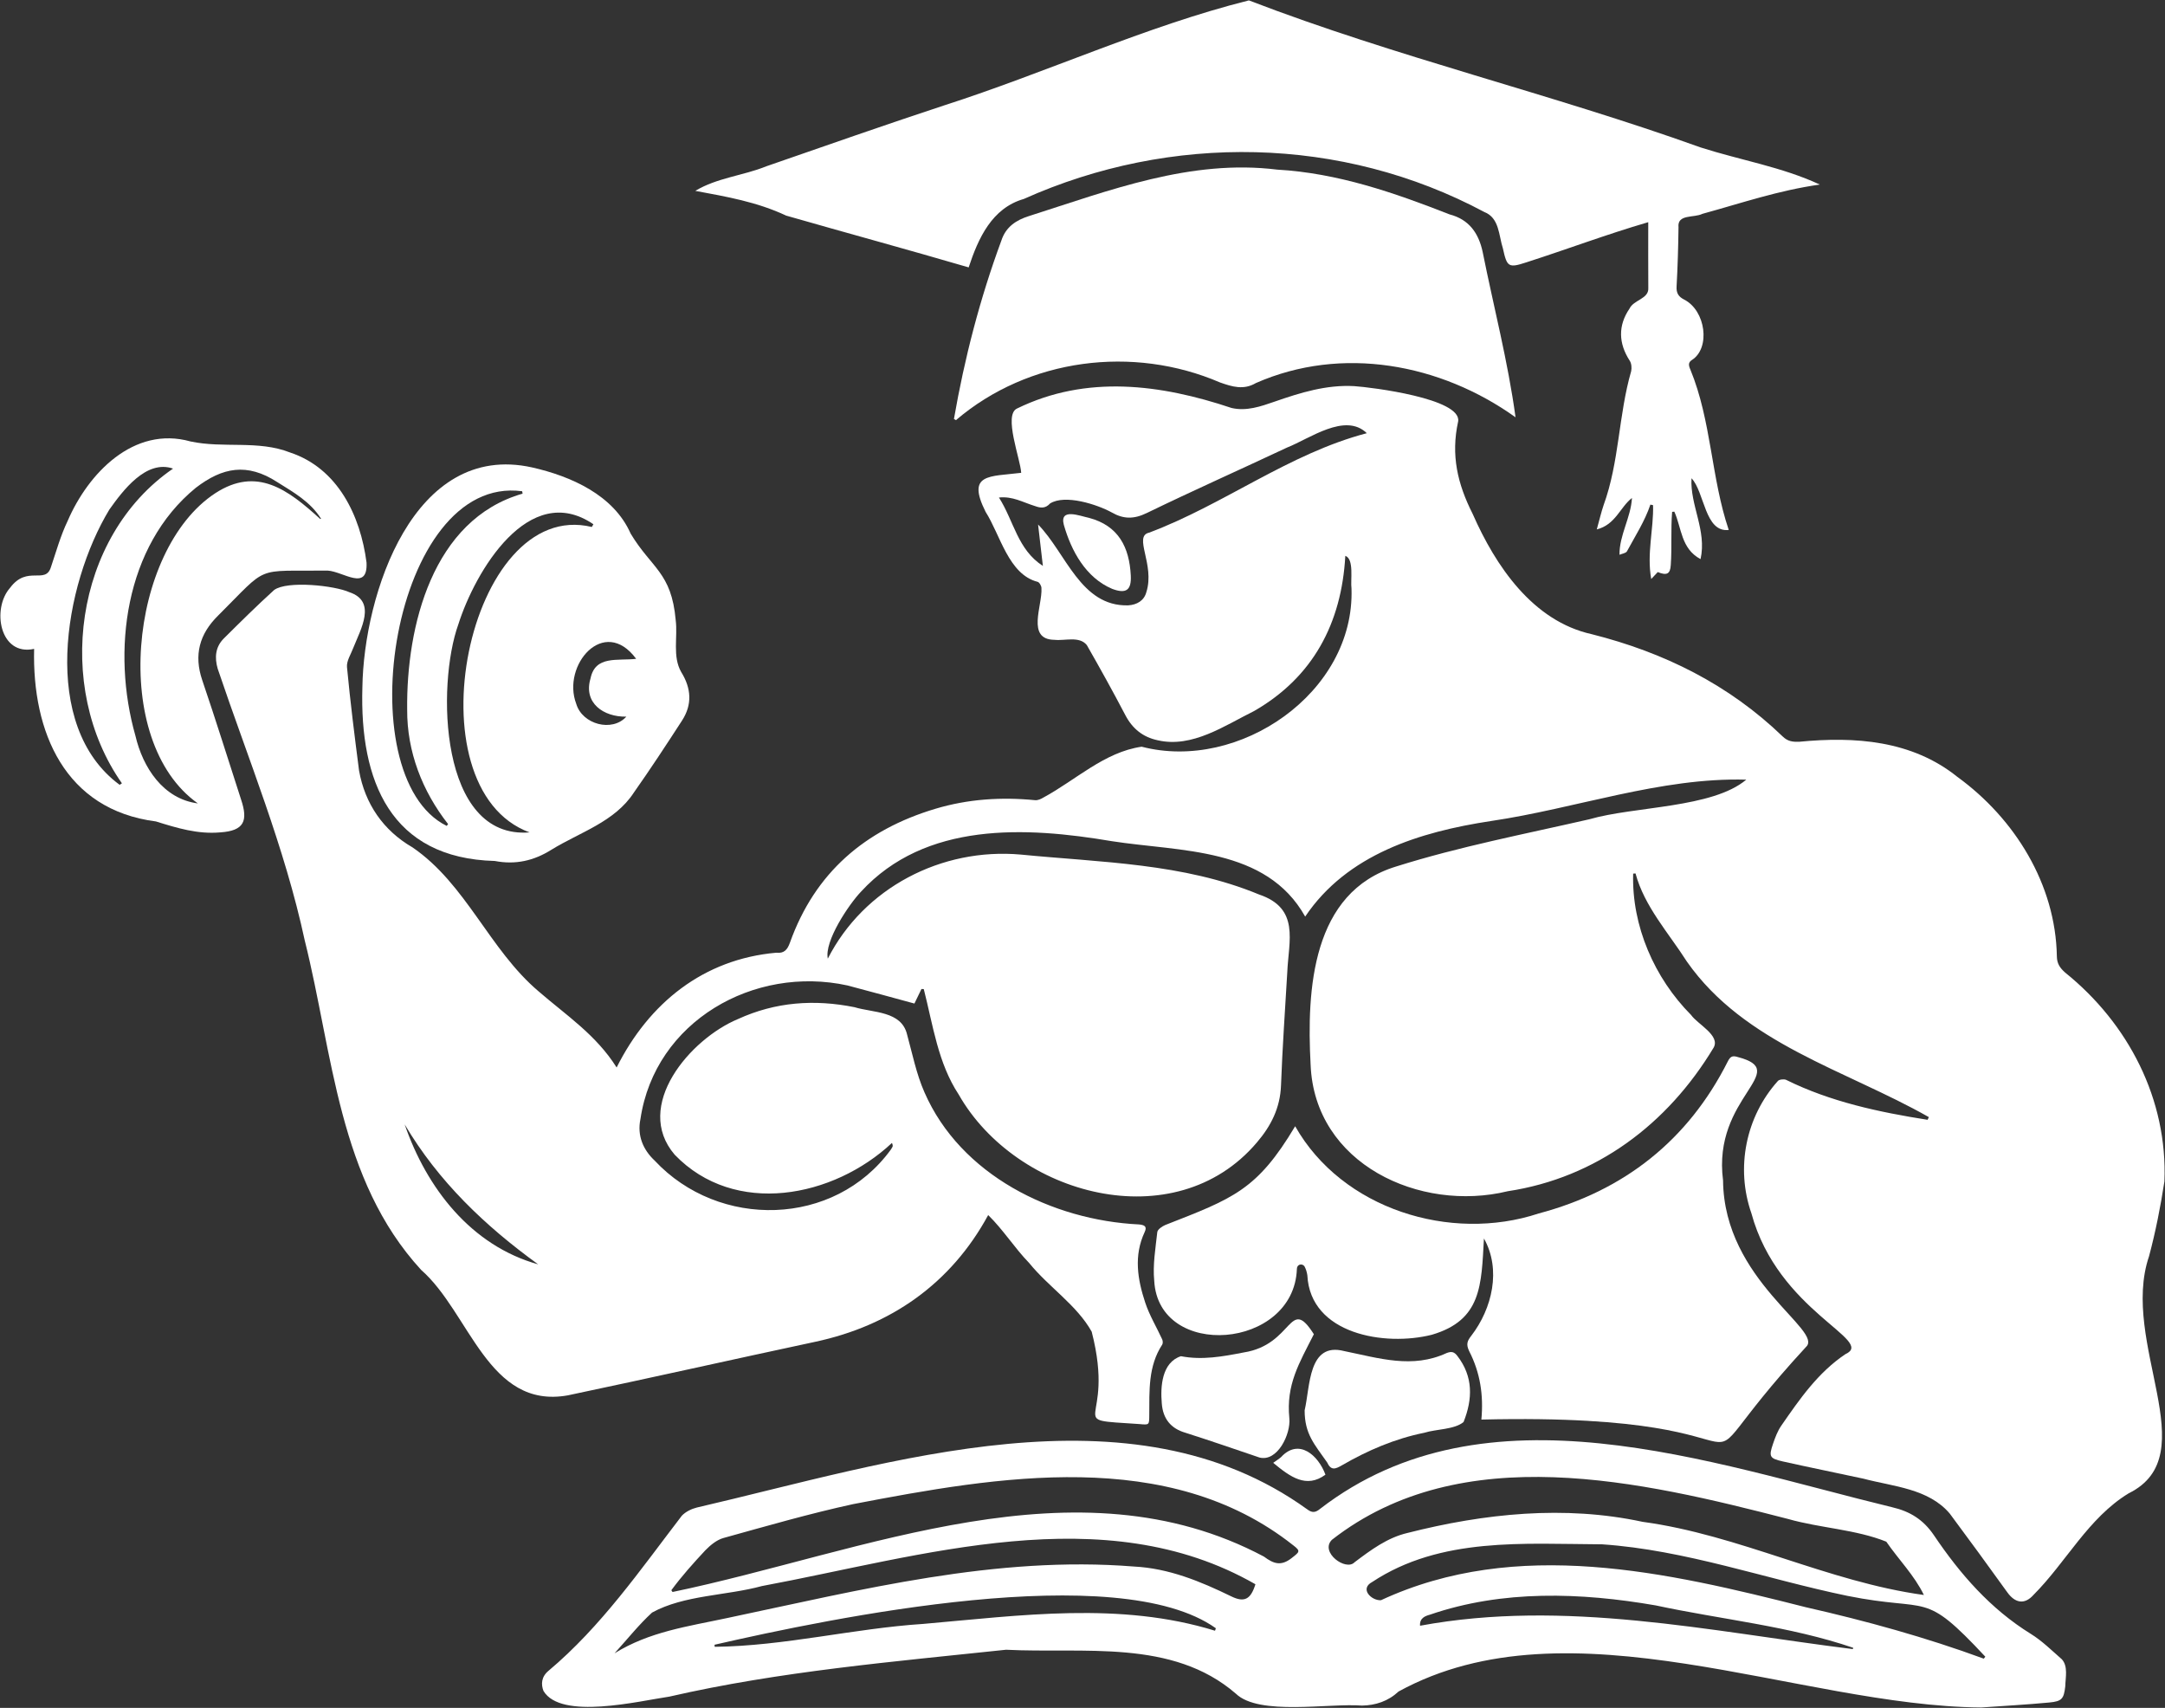 <?xml version="1.0" encoding="UTF-8"?>
<svg data-bbox="0.254 0.25 1384.973 1092.28" viewBox="0 0 1385.48 1092.79" xmlns="http://www.w3.org/2000/svg" data-type="color">
    <rect x="0" y="0" width="1385.48" height="1092.79" fill="#333333" stroke="none"/>
    <g>
        <path d="M1321.53 622.26c40.52 32.58 65.71 81.18 63.57 133.71-2.47 16.06-5.62 32.07-9.81 47.77-18.96 55.61 36.79 127.23-13.04 151.75-25.97 15.84-39.84 43.85-60.89 64.97-5.7 6.46-11.8 5.34-16.79-1.61-12.13-16.9-24.43-33.68-36.83-50.38-13.61-16.07-36.17-17.27-55.21-22.33-17.19-3.73-34.44-7.17-51.6-11.03-8.55-1.93-9.09-3.08-6.28-11.33 1.36-4.01 2.9-8.14 5.29-11.58 11.75-16.98 23.48-34 41.1-45.79 19.51-8.84-43.11-27.06-60.24-90.1-10.15-28.94-3.66-61.67 16.87-84.55.72-1.05 3.81-1.44 5.28-.85 28.34 14.06 59.52 20.71 90.62 25.6.27-.58.53-1.15.79-1.72-53.32-30.26-117.88-46.85-154.79-99.44-11.62-18.24-27.24-35.3-32.92-56.48l-1.51.12c-.98 33.46 13.59 66.83 37.09 90.47 4.12 5.91 18.93 13.11 14.35 20.96-29.44 48.88-74.98 83.2-131.69 91.79-56.2 13.68-123.71-17.36-126.17-81.02-2.56-48.03.74-110.41 54.88-126.8 40.26-12.68 82.33-20.75 123.52-30.18 28.94-8.39 78.66-7.04 100.4-25.34-54.84-1.55-109.09 18.48-163.34 26.46-45.68 6.93-92.14 21.35-118.93 61.15-24.96-44.53-79.89-41.42-123.76-48.25-55.2-9.35-119.27-12.55-160.51 32.33-7.83 8.23-23.53 31.63-21.23 42.83 23.14-45.37 72.8-71.1 123.49-66.59 51.35 5.05 104.03 5.46 152.45 25.53 26.32 8.86 18.94 29.69 18.1 49.74-1.41 24.15-3.12 48.28-4.01 72.45-.53 14.37-6.41 25.94-15.46 36.51-52.42 61.74-153.98 33.99-190.79-30.67-13.32-20.23-16.46-44.42-22.36-67.48l-1.49-.06c-1.49 3.07-2.97 6.14-4.5 9.3-14.49-3.92-28.63-7.85-42.83-11.57-59.75-13.05-123.19 22.83-132.5 85.48-2.21 10.58 1.74 19.69 9.12 26.6 41.06 43.96 114.96 42.64 151.11-7.04.92-1.75 1.8-1.8.72-4.28-37.42 35.06-100.61 47.46-139.03 7.54-26.79-31.25 9.99-74.12 40.45-86.78 24.11-11.04 48.98-12.76 74.62-7.61 11.98 3.64 29.94 2.33 33.61 17.35 3.43 12.46 5.97 25.37 11.15 37.1 23.09 52.9 81.57 81.85 137.3 84.55 3.43.34 5.34 1.22 3.64 4.84-7.11 15.13-4.58 30.34.35 45.2 2.69 8.13 7.25 15.63 10.84 23.47.44.96.55 2.59.02 3.39-9.06 13.85-8.17 29.5-8.28 44.96-.05 6.53.09 6.45-6.3 5.87-50.38-3.41-14.76 2.18-30.54-59.09-9.49-17.04-27.66-28.69-39.99-43.94-9.46-9.75-16.5-21.16-26.25-30.7-23.81 43.88-62.43 70.79-110.68 81.09-52.79 11.28-105.49 23.15-158.3 34.26-51.09 9.17-62.77-53.02-93.9-80.26-53.08-57.76-56.35-138.31-74.47-210.72-12.84-59.74-36.26-116.26-55.72-173.94-2.06-7.14-1.55-13.92 3.92-19.37 10.56-10.51 21.17-20.99 32.2-31.01 8.37-6.11 38.7-2.88 48.19 1.43 17.64 5.89 7.18 23.69 2.48 35.55-1.54 4.1-4.42 8.41-4.05 12.37 2.09 22.13 4.87 44.19 7.72 66.23 3.8 21.26 15.5 38.31 34.24 49.13 34.33 23.52 49.05 65.25 80.52 91.99 17.9 15.51 36.9 27.88 50.07 48.82 20.71-41.37 55.69-69.36 102.21-73.44 4.99.57 7.09-1.93 8.71-6.47 16.01-44.76 48.05-72.14 93.02-85.61 20.97-6.28 42.23-7.63 63.88-5.51 1.72.17 3.77-.76 5.34-1.72 20.64-11.12 38.96-29.07 62.83-32.5 62.31 16.22 136.46-34.53 134.29-101.13-.76-5.51 1.81-18.92-3.96-21-2.39 43.2-20.75 77.65-58.26 99.24-18.96 9.37-39.68 23.9-61.81 18.77-9.46-2-16.16-7.4-20.71-16.09-7.9-15.1-16.18-30.01-24.64-44.8-4.78-5.96-14.07-2.61-20.71-3.38-18.22-.2-7.62-21.9-8.33-33.03.1-1.35-1.35-3.82-2.46-4.07-18.63-4.74-23.87-30.07-33.27-44.77-12.36-24.7 2.29-22.46 22.77-24.98-.41-8.61-11.55-37.1-2.65-41.15 44.44-21.69 91.76-15.58 137.28-.34 9.53 2.2 18.63-.96 27.57-4.07 16.5-5.74 33.1-10.9 50.92-9.91 11.25.74 68.72 7.96 66.52 22.53-4.78 21.7-.38 40.09 9.27 59.2 14.65 33.31 38.45 68.64 76.2 76.99 46.17 11.62 87.69 32.17 122.24 65.49 3.24 3.12 6.34 3.48 10.5 3.35 35.71-3.48 72.18-.92 101.29 22.49 36.71 26.63 62.87 68.77 63.63 114.84.07 4.63 2 7.4 5.25 10.3M874.68 277.18c-13.84-13.5-36.73 3.61-50.98 9.16-29.91 14.06-60.12 27.5-89.85 41.93-8.19 3.98-14.87 3.97-22.44-.41-9.49-5.17-29.87-11.72-39.43-5.71-3 3.3-6.02 2.98-9.63 1.66-7.94-2.46-14.28-6.39-23.08-5.47 9.6 15.07 11.87 33.28 28.11 43.76-.96-8.26-1.92-16.53-3.07-26.49 17.88 18.17 27.22 52.51 57.6 51.73 5.7-.34 10.27-3.03 11.7-8.49 5.62-17.62-8.56-35.76 1.76-38.03 47.91-17.99 89.55-50.61 139.31-63.64M344.4 809c-34.07-24.65-63.89-53.11-85.44-89.56 14.07 40.71 42.42 77.55 85.44 89.56" fill="#ffffff" data-color="1"/>
        <path d="M1319.44 1061.67c4.15 4.5 2.33 11.75 2.22 17.35-.92 8-2.17 9.57-10.2 10.33-14.49 1.37-29.02 2.16-43.54 3.18-116.94-.89-263.31-70.27-372.89-10.23-6.71 6.25-14.74 8.86-23.39 9.02-21.41-1.64-65.89 6.68-80.73-7.6-40.73-35.27-97.41-25.57-147.1-28.13-71.92 7.65-144.85 13.78-215.44 29.99-19.52 2.85-69.47 15.14-80.59-3.67-1.6-4.16-1.44-8.95 3.24-12.85 33.75-28.35 58.8-64.65 85.34-99.26 2.41-2.51 6.1-4.33 9.53-5.19 123.11-28.47 277.41-80.5 390.62 1.11 3.08 2.3 5.14 2.3 8.29-.29 106.25-81.93 249.4-29.33 366.05-1.03 11.35 2.63 19.93 7.83 26.81 18.01 16.68 24.73 36.11 47.08 62 63.06 7.19 4.45 13.36 10.6 19.78 16.2m-49.93-.37.99-1.26c-40.33-43.23-34.71-28.12-88.33-38.94-52.16-10.78-103.51-29.35-156.86-32.96-49.98-.23-103.41-4.84-147.16 24.09-8.31 4.39-.44 12.05 5.59 11.67 86.96-40.34 183.04-18.06 271.84 4.47 38.57 8.75 76.81 19.28 113.93 32.93m-38.33-40.74c-6.04-12.51-16.16-22.65-24.06-34.12-19.5-7.84-42.39-8.69-62.87-14.53-93.63-24.12-208.85-51.5-291.9 13.34-7.91 7.92 8.95 20.27 14.5 14.36 10.41-7.84 20.97-15.74 33.84-18.74 49.18-12.5 100.6-17.87 150.5-7.12 62 8.4 118.15 38.3 179.99 46.81m-45.45 34.62c.06-.28.13-.57.2-.85-40.68-13.88-84.38-18.09-126.4-27.11-47.93-8.3-97.92-10.06-144.5 5.95-2.93.81-6.67 2.15-6.27 7.06 92.57-17.13 184.99 3.48 276.97 14.95m-359.08-58.29c4.88-3.85 5.96-4.33.92-8.15-79.82-63.15-188.99-44.1-281.53-26.34-27.95 6.08-55.5 14.05-83.08 21.7-4.28 1.19-8.35 4.56-11.56 7.84-7.62 8.16-15.16 16.56-21.78 25.58.26.37.52.74.77 1.12 122.42-25.44 258.35-86.5 378.45-22.65 6.35 4.74 11.04 6.22 17.81.9m-38.67 24.57c8.33 4.06 12.43 1.92 15.42-7.77-97-55.62-213.41-17.9-315.86 1.16-22.68 6.2-49.73 5.67-70.25 16.95-8.27 7.58-15.33 16.46-24.01 26.06 22.46-13.92 46.97-17.17 72.15-22.57 85.78-18.03 171.86-40.02 260.27-32.94 22.21 1.12 42.5 9.46 62.28 19.11m-10.44 21.96c.18-.52.37-1.04.55-1.57-62.81-44.78-246.02-6.56-320.84 10.54l.12 1.32c44.72-.48 88.8-11.75 133.46-14.65 62.34-5.43 125.9-14.42 186.71 4.36" fill="#ffffff" data-color="1"/>
        <path d="M1102.66 755.32c.61 64.27 64.9 95.99 53.05 106.56-96.56 104.82 10.53 41.16-207.71 46.44 1.44-15.65-.73-30.03-7.86-43.9-1.99-4.24-1.24-6.4 1.4-9.73 13.43-17.46 19.26-42.43 8.1-62.25-1.68 29.78-1.37 52.19-33.29 61.59-30.12 7.64-77.84-.27-79.72-38.05-.29-2.02-.92-4.1-1.91-5.85-1.66-1.95-4.84-1.1-4.79 1.91-1.96 51.49-88.51 58.22-91.29 7.48-1-10.24.83-20.79 1.96-31.15.19-1.7 3.02-3.65 5.05-4.53 43.42-17.01 58.74-22.23 83.18-63.21 29.98 52.95 99.35 74.52 155.86 55.8 54.53-14.47 95.56-46.74 121.06-97.38 1.48-2.93 2.85-3.8 6.19-2.74 35.41 9.2-16.31 25.23-9.28 79.01" fill="#ffffff" data-color="1"/>
        <path d="M1088.24 94.32c25.4 8.15 52.08 12.48 76.34 23.77-26.5 3.75-49.73 11.75-75.12 18.73-5.39 2.72-16.24 0-15.31 8.62-.16 12.63-.53 25.27-1.23 37.88-.24 4.25 1.24 6.53 4.86 8.37 13.89 7.1 16.87 31.05 5.01 38.6-2.46 1.57-2.31 3.34-1.02 6.26 13.48 32.73 13.21 69.14 24.53 102.54-15.35 1.8-15.43-24.27-23.83-33.09-1.01 17.39 9.87 33.26 5.79 51.75-12.62-6.72-12.08-20.07-16.79-30.37-.46.04-.93.09-1.4.13-.92 11.32-.07 22.74-.87 34.06-.34 5.83-2.68 6.77-8.33 4.47-1.13 1.2-2.3 2.43-4.18 4.43-2.93-16.39 1.59-31.82 1.18-47.23-.57-.13-1.14-.25-1.71-.37-3.56 10.58-9.7 20.09-14.99 29.88-.72 1.24-3.14 1.51-4.78 2.22-.18-12.48 7.32-23.88 7.97-36.34-7.61 5.9-10.47 17.06-22.51 20.12 1.7-6.1 2.79-10.86 4.35-15.48 10.13-27.81 9.5-57.56 17.66-85.77.44-2.11.21-4.95-.91-6.67-7.2-11.07-7.6-22.47-.16-33.35 2.72-5.75 12.47-6.18 12.03-13.24-.09-13.52-.04-27.03-.04-42.08-27.11 7.93-51.52 17.2-78.12 25.74-11.33 3.71-12.27 2.93-14.87-8.87-2.75-8.47-2.22-19.6-11.94-23.39-91.22-48.76-200.64-50.47-294.64-8.35-20.46 5.86-29.17 25.15-35.32 43.8-38.91-11.39-77.86-21.96-116.79-33.13-18.71-8.78-37.84-12.05-58.15-15.84 14-8.43 30.5-9.65 45.56-15.76 37.74-13.08 75.43-26.32 113.36-38.82C669.2 46.6 733.22 16.79 799.22.25c94.53 36.37 193.73 59.83 289.02 94.07" fill="#ffffff" data-color="1"/>
        <path d="M948.83 161.25c7.07 35.31 16.18 70.04 21.03 105.76-48.07-34.4-111.22-46.07-166.15-21.92-7.89 4.65-15.2 2.36-22.95-.37-55.69-23.96-122.51-15.57-169.01 24.11-.43-.24-.85-.49-1.28-.74 6.73-38.83 16.69-77.22 30.37-114.22 2.86-8.78 9.55-13.06 17.58-15.6 51.67-16.47 103.61-36.57 158.88-29.74 38.71 2.21 74.67 14.67 110.34 28.65 12.57 3.27 18.63 12.1 21.19 24.07" fill="#ffffff" data-color="1"/>
        <path d="M932.6 867.55c10.27 13.31 9.85 27.6 4 42.34-5.99 4.9-17.48 4.45-25.06 6.85-18.82 3.79-36.23 11.25-52.74 20.82-4.15 2.4-6.99 3.63-9.52-1.85-8.18-11.69-14.4-18.19-14.38-33.32 3.58-15.12 2.17-43.82 25.22-37.92 22.5 4.58 43.67 11.46 65.72 1.25 3.09-1.16 4.78-.73 6.76 1.83" fill="#ffffff" data-color="1"/>
        <path d="M848.21 943.57c-12.22 9-22.49 1.47-33.43-7.57 2.15-1.55 3.68-2.48 5-3.64 11.4-12.35 23.87-1.19 28.43 11.21" fill="#ffffff" data-color="1"/>
        <path d="M795.8 865.39c32.14-4.98 29.08-36.76 45-11.68-9.48 18.67-17.83 32.23-15.69 53.76 1 10.13-7.59 28.04-19.1 25.13-15.78-5.36-31.54-10.8-47.42-15.86q-14.04-4.07-15.11-18.81c-.95-10.77.04-26.18 12.25-30.16 13.59 2.63 26.78.2 40.07-2.38" fill="#ffffff" data-color="1"/>
        <path d="M723.64 368.27c.48 9.38-3.02 11.88-11.94 8.5-16.9-7.16-26.13-24.26-30.91-40.94-2.9-11.07 10.27-5.67 16.09-4.48 18.94 5.03 25.83 18.82 26.76 36.92" fill="#ffffff" data-color="1"/>
        <path d="M435.93 429.99c6.47 10.43 7.19 20.78.52 31.08-10.03 15.48-20.15 30.92-30.77 45.99-12.23 18.87-34.58 25.4-52.86 36.68-11.26 7.07-23.04 9.69-36.15 7.16-66.7-1.74-86.57-51.11-84.76-111.11.88-59.48 32.73-157.53 108.6-140.71 24.86 5.63 52.18 17.64 63.07 42.34 13.32 22.21 26.14 24.74 28.83 55.34 1.39 10.88-2.18 23.23 3.52 33.23m-35.11 28.56c-14.49.31-27.66-8.71-22.91-24.47 3.06-14.87 17.24-11.09 29.19-12.53-20.54-27.82-47.78 4.15-38.33 28.82 3.9 13.18 22.99 18.25 32.05 8.18m-22.08-121.36c.33-.59.67-1.17 1-1.75-41.26-28.16-75.72 30.24-86.43 64.07-13.94 38.62-12.33 137.76 45.58 133.1-77.32-28.49-39.55-214.65 39.85-195.42m-44.3-21.33c-.1-.52-.2-1.03-.3-1.54-83.04-11.1-112.57 182.39-48.27 214.13.29-.39.59-.77.89-1.15-16.54-21.1-26.33-46.34-26.19-73.25-.59-53.22 16.11-121.68 73.87-138.19" fill="#ffffff" data-color="1"/>
        <path d="M234.56 359.95c.91 18.8-14.87 5.73-24.85 5.15-47.61.51-37.14-4.06-70.22 28.87-11.84 11.69-15.56 25.11-10.05 41.29 8.62 25.34 16.6 50.9 24.85 76.37 4.51 13.48 2.11 19.96-13.34 20.97-14.41 1.3-27.73-2.81-41.17-7-58.34-7.48-79.26-57.26-77.94-110.41-22.14 4.83-27.21-25.81-15.39-39.07 10.99-14.78 22.7-1.77 26.18-13.35 3.35-9.91 6.16-20.13 10.69-29.51 13.08-30.38 42.23-60.99 78.58-50.8 21.12 4.54 43.26-.97 63.73 7.07 30.54 10.13 45.04 40.37 48.93 70.42m-29.68-27.91.61-.06c-6.75-10.85-17.53-16.92-28.07-23.51-19.27-12.49-35.02-9.49-52.15 3.68-45.45 37.18-54 104.6-38.59 158.7 4.7 20.08 17.62 40.32 39.94 43.22-56.36-39.9-44.11-162.27 11.08-198.44 26.72-17.43 46.64-2.28 67.18 16.41m-94.13-32.2c-17.24-5.97-32.19 14.16-40.77 26.21-29.2 48.21-44.7 138.36 6.59 176.13.48-.32.96-.65 1.45-.98-43.25-61.5-30.79-157.78 32.73-201.36" fill="#ffffff" data-color="1"/>
    </g>
</svg>
